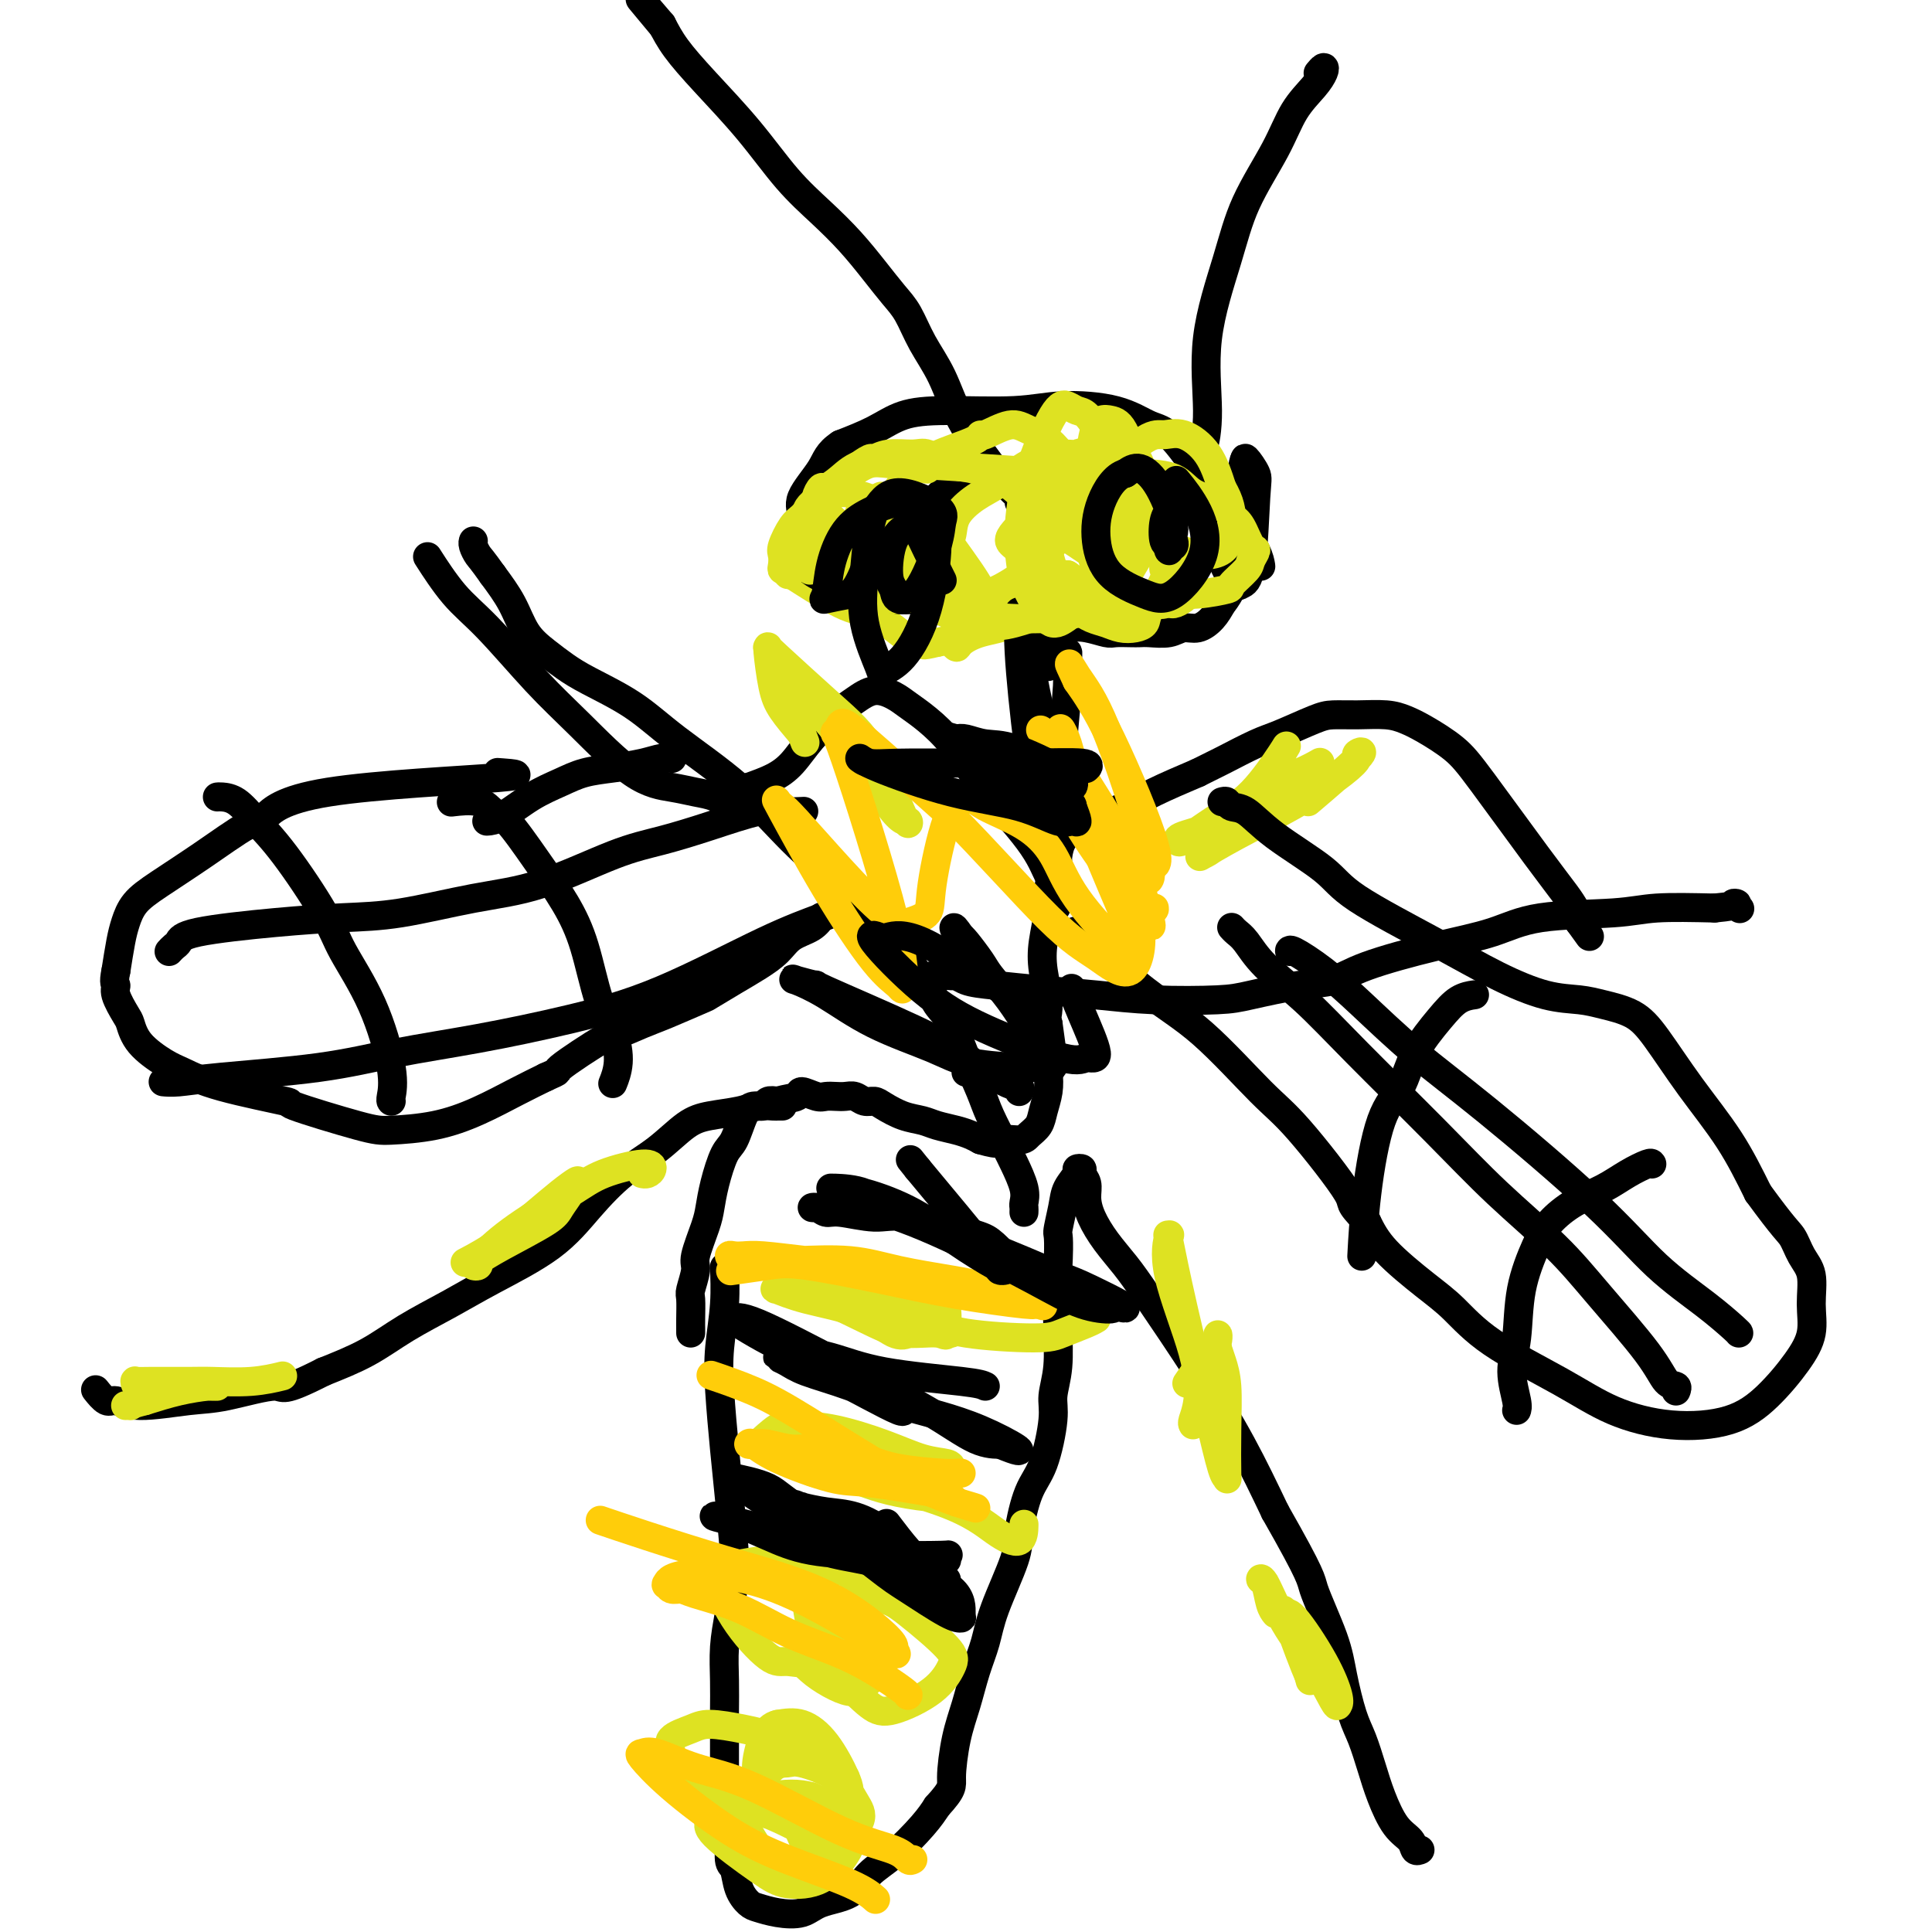<svg viewBox='0 0 400 400' version='1.1' xmlns='http://www.w3.org/2000/svg' xmlns:xlink='http://www.w3.org/1999/xlink'><g fill='none' stroke='#000000' stroke-width='6' stroke-linecap='round' stroke-linejoin='round'><path d='M150,263c-0.029,-0.571 -0.057,-1.142 0,0c0.057,1.142 0.200,3.997 0,7c-0.200,3.003 -0.744,6.155 -1,9c-0.256,2.845 -0.226,5.385 0,9c0.226,3.615 0.646,8.306 1,12c0.354,3.694 0.641,6.390 1,10c0.359,3.610 0.790,8.134 1,11c0.210,2.866 0.200,4.075 0,6c-0.200,1.925 -0.589,4.566 -1,7c-0.411,2.434 -0.842,4.660 -1,7c-0.158,2.340 -0.042,4.793 0,7c0.042,2.207 0.011,4.169 0,6c-0.011,1.831 -0.003,3.531 0,5c0.003,1.469 0.001,2.705 0,4c-0.001,1.295 -0.000,2.647 0,4'/><path d='M150,367c0.017,17.233 0.060,8.317 0,6c-0.060,-2.317 -0.224,1.966 0,4c0.224,2.034 0.837,1.820 1,3c0.163,1.180 -0.123,3.755 0,5c0.123,1.245 0.657,1.160 1,2c0.343,0.840 0.497,2.605 1,4c0.503,1.395 1.356,2.420 2,3c0.644,0.580 1.078,0.715 2,1c0.922,0.285 2.332,0.719 4,1c1.668,0.281 3.595,0.409 5,0c1.405,-0.409 2.288,-1.355 4,-2c1.712,-0.645 4.254,-0.991 6,-2c1.746,-1.009 2.695,-2.683 4,-4c1.305,-1.317 2.967,-2.278 5,-4c2.033,-1.722 4.438,-4.206 6,-6c1.562,-1.794 2.281,-2.897 3,-4'/><path d='M194,374c3.429,-3.747 3.002,-4.114 3,-6c-0.002,-1.886 0.420,-5.289 1,-8c0.580,-2.711 1.319,-4.728 2,-7c0.681,-2.272 1.306,-4.799 2,-7c0.694,-2.201 1.459,-4.076 2,-6c0.541,-1.924 0.858,-3.896 2,-7c1.142,-3.104 3.109,-7.341 4,-10c0.891,-2.659 0.707,-3.739 1,-6c0.293,-2.261 1.063,-5.704 2,-8c0.937,-2.296 2.041,-3.446 3,-6c0.959,-2.554 1.774,-6.513 2,-9c0.226,-2.487 -0.135,-3.504 0,-5c0.135,-1.496 0.768,-3.473 1,-6c0.232,-2.527 0.062,-5.603 0,-8c-0.062,-2.397 -0.018,-4.113 0,-6c0.018,-1.887 0.009,-3.943 0,-6'/><path d='M219,263c0.411,-7.750 -0.063,-7.124 0,-8c0.063,-0.876 0.662,-3.255 1,-5c0.338,-1.745 0.415,-2.858 1,-4c0.585,-1.142 1.677,-2.315 2,-3c0.323,-0.685 -0.124,-0.883 0,-1c0.124,-0.117 0.820,-0.154 1,0c0.180,0.154 -0.154,0.497 0,1c0.154,0.503 0.796,1.165 1,2c0.204,0.835 -0.029,1.842 0,3c0.029,1.158 0.321,2.466 1,4c0.679,1.534 1.744,3.293 3,5c1.256,1.707 2.704,3.364 4,5c1.296,1.636 2.440,3.253 5,7c2.560,3.747 6.535,9.624 10,15c3.465,5.376 6.418,10.250 9,15c2.582,4.750 4.791,9.375 7,14'/><path d='M264,313c7.938,13.946 7.282,13.810 8,16c0.718,2.190 2.812,6.706 4,10c1.188,3.294 1.472,5.365 2,8c0.528,2.635 1.299,5.833 2,8c0.701,2.167 1.333,3.304 2,5c0.667,1.696 1.369,3.950 2,6c0.631,2.050 1.192,3.894 2,6c0.808,2.106 1.863,4.473 3,6c1.137,1.527 2.356,2.213 3,3c0.644,0.787 0.712,1.673 1,2c0.288,0.327 0.797,0.093 1,0c0.203,-0.093 0.102,-0.047 0,0'/><path d='M162,229c-0.379,-0.006 -0.758,-0.013 -1,0c-0.242,0.013 -0.349,0.045 -1,0c-0.651,-0.045 -1.848,-0.169 -3,0c-1.152,0.169 -2.259,0.629 -4,1c-1.741,0.371 -4.116,0.651 -6,1c-1.884,0.349 -3.277,0.765 -5,2c-1.723,1.235 -3.774,3.288 -6,5c-2.226,1.712 -4.626,3.083 -7,5c-2.374,1.917 -4.723,4.381 -7,7c-2.277,2.619 -4.482,5.393 -8,8c-3.518,2.607 -8.349,5.047 -12,7c-3.651,1.953 -6.123,3.420 -9,5c-2.877,1.580 -6.159,3.271 -9,5c-2.841,1.729 -5.240,3.494 -8,5c-2.760,1.506 -5.880,2.753 -9,4'/><path d='M67,284c-9.021,4.591 -8.073,3.068 -10,3c-1.927,-0.068 -6.728,1.318 -10,2c-3.272,0.682 -5.014,0.659 -8,1c-2.986,0.341 -7.217,1.047 -10,1c-2.783,-0.047 -4.117,-0.848 -5,-1c-0.883,-0.152 -1.315,0.344 -2,0c-0.685,-0.344 -1.624,-1.527 -2,-2c-0.376,-0.473 -0.188,-0.237 0,0'/><path d='M143,276c0.002,-0.309 0.005,-0.618 0,-1c-0.005,-0.382 -0.017,-0.837 0,-2c0.017,-1.163 0.064,-3.035 0,-4c-0.064,-0.965 -0.238,-1.023 0,-2c0.238,-0.977 0.889,-2.874 1,-4c0.111,-1.126 -0.318,-1.482 0,-3c0.318,-1.518 1.384,-4.200 2,-6c0.616,-1.800 0.784,-2.720 1,-4c0.216,-1.280 0.480,-2.921 1,-5c0.520,-2.079 1.295,-4.594 2,-6c0.705,-1.406 1.340,-1.701 2,-3c0.660,-1.299 1.345,-3.602 2,-5c0.655,-1.398 1.279,-1.890 2,-2c0.721,-0.110 1.540,0.163 2,0c0.460,-0.163 0.560,-0.761 1,-1c0.440,-0.239 1.220,-0.120 2,0'/><path d='M161,228c1.970,-0.614 3.395,-0.648 4,-1c0.605,-0.352 0.388,-1.022 1,-1c0.612,0.022 2.051,0.737 3,1c0.949,0.263 1.409,0.074 2,0c0.591,-0.074 1.313,-0.035 2,0c0.687,0.035 1.337,0.064 2,0c0.663,-0.064 1.338,-0.221 2,0c0.662,0.221 1.311,0.819 2,1c0.689,0.181 1.418,-0.054 2,0c0.582,0.054 1.016,0.396 2,1c0.984,0.604 2.518,1.471 4,2c1.482,0.529 2.911,0.719 4,1c1.089,0.281 1.838,0.653 3,1c1.162,0.347 2.736,0.670 4,1c1.264,0.330 2.218,0.666 3,1c0.782,0.334 1.391,0.667 2,1'/><path d='M203,236c4.710,1.382 3.485,0.338 4,0c0.515,-0.338 2.768,0.031 4,0c1.232,-0.031 1.441,-0.461 2,-1c0.559,-0.539 1.469,-1.185 2,-2c0.531,-0.815 0.684,-1.798 1,-3c0.316,-1.202 0.795,-2.624 1,-4c0.205,-1.376 0.136,-2.708 0,-4c-0.136,-1.292 -0.339,-2.546 -1,-4c-0.661,-1.454 -1.781,-3.108 -3,-5c-1.219,-1.892 -2.537,-4.024 -4,-6c-1.463,-1.976 -3.072,-3.798 -4,-5c-0.928,-1.202 -1.177,-1.786 -2,-3c-0.823,-1.214 -2.222,-3.058 -3,-4c-0.778,-0.942 -0.937,-0.984 -1,-1c-0.063,-0.016 -0.032,-0.008 0,0'/><path d='M199,194c-2.845,-4.166 -0.959,-0.581 0,1c0.959,1.581 0.989,1.156 1,1c0.011,-0.156 0.003,-0.045 0,0c-0.003,0.045 -0.002,0.022 0,0'/><path d='M212,251c0.013,-0.366 0.027,-0.731 0,-1c-0.027,-0.269 -0.094,-0.441 0,-1c0.094,-0.559 0.350,-1.504 0,-3c-0.350,-1.496 -1.304,-3.542 -2,-5c-0.696,-1.458 -1.134,-2.329 -2,-4c-0.866,-1.671 -2.162,-4.141 -3,-6c-0.838,-1.859 -1.220,-3.106 -2,-5c-0.780,-1.894 -1.960,-4.433 -3,-7c-1.040,-2.567 -1.942,-5.161 -3,-7c-1.058,-1.839 -2.272,-2.924 -3,-4c-0.728,-1.076 -0.968,-2.144 -1,-3c-0.032,-0.856 0.145,-1.500 0,-2c-0.145,-0.500 -0.613,-0.857 0,-1c0.613,-0.143 2.306,-0.071 4,0'/><path d='M197,202c1.059,-0.285 1.707,0.502 3,1c1.293,0.498 3.231,0.708 6,1c2.769,0.292 6.370,0.665 10,1c3.630,0.335 7.288,0.633 11,1c3.712,0.367 7.479,0.804 12,1c4.521,0.196 9.797,0.150 13,0c3.203,-0.150 4.333,-0.403 7,-1c2.667,-0.597 6.872,-1.538 10,-2c3.128,-0.462 5.181,-0.446 7,-1c1.819,-0.554 3.406,-1.678 7,-3c3.594,-1.322 9.197,-2.841 14,-4c4.803,-1.159 8.806,-1.957 12,-3c3.194,-1.043 5.578,-2.331 10,-3c4.422,-0.669 10.883,-0.719 15,-1c4.117,-0.281 5.891,-0.795 9,-1c3.109,-0.205 7.555,-0.103 12,0'/><path d='M355,188c6.417,-0.595 4.458,-1.083 4,-1c-0.458,0.083 0.583,0.738 1,1c0.417,0.262 0.208,0.131 0,0'/><path d='M200,222c0.070,-0.240 0.140,-0.479 0,-1c-0.140,-0.521 -0.491,-1.322 -1,-3c-0.509,-1.678 -1.178,-4.233 -2,-6c-0.822,-1.767 -1.798,-2.748 -4,-6c-2.202,-3.252 -5.630,-8.777 -9,-13c-3.370,-4.223 -6.683,-7.146 -10,-10c-3.317,-2.854 -6.638,-5.639 -10,-9c-3.362,-3.361 -6.765,-7.298 -11,-11c-4.235,-3.702 -9.300,-7.168 -13,-10c-3.700,-2.832 -6.034,-5.028 -9,-7c-2.966,-1.972 -6.565,-3.719 -9,-5c-2.435,-1.281 -3.708,-2.095 -5,-3c-1.292,-0.905 -2.604,-1.902 -4,-3c-1.396,-1.098 -2.876,-2.295 -4,-4c-1.124,-1.705 -1.893,-3.916 -3,-6c-1.107,-2.084 -2.554,-4.042 -4,-6'/><path d='M102,119c-2.321,-3.276 -2.622,-3.466 -3,-4c-0.378,-0.534 -0.833,-1.413 -1,-2c-0.167,-0.587 -0.048,-0.882 0,-1c0.048,-0.118 0.024,-0.059 0,0'/><path d='M214,214c-0.093,-0.002 -0.186,-0.005 0,0c0.186,0.005 0.651,0.016 1,0c0.349,-0.016 0.581,-0.059 1,-1c0.419,-0.941 1.026,-2.781 1,-5c-0.026,-2.219 -0.684,-4.818 -1,-7c-0.316,-2.182 -0.292,-3.949 0,-6c0.292,-2.051 0.850,-4.387 1,-6c0.150,-1.613 -0.109,-2.505 0,-4c0.109,-1.495 0.586,-3.594 1,-5c0.414,-1.406 0.767,-2.119 1,-3c0.233,-0.881 0.347,-1.929 1,-3c0.653,-1.071 1.843,-2.165 3,-3c1.157,-0.835 2.279,-1.409 4,-2c1.721,-0.591 4.040,-1.198 6,-2c1.960,-0.802 3.560,-1.801 6,-3c2.440,-1.199 5.720,-2.600 9,-4'/><path d='M248,160c5.381,-2.684 4.833,-2.394 6,-3c1.167,-0.606 4.050,-2.110 6,-3c1.950,-0.890 2.969,-1.167 5,-2c2.031,-0.833 5.075,-2.221 7,-3c1.925,-0.779 2.732,-0.951 4,-1c1.268,-0.049 2.996,0.023 5,0c2.004,-0.023 4.283,-0.140 6,0c1.717,0.140 2.870,0.538 4,1c1.130,0.462 2.235,0.988 4,2c1.765,1.012 4.188,2.512 6,4c1.812,1.488 3.011,2.966 6,7c2.989,4.034 7.768,10.625 11,15c3.232,4.375 4.918,6.533 6,8c1.082,1.467 1.561,2.241 2,3c0.439,0.759 0.840,1.503 1,2c0.160,0.497 0.080,0.749 0,1'/><path d='M327,191c4.044,5.600 1.156,1.600 0,0c-1.156,-1.600 -0.578,-0.800 0,0'/><path d='M218,186c0.376,-0.366 0.751,-0.731 1,-1c0.249,-0.269 0.371,-0.440 0,-1c-0.371,-0.560 -1.235,-1.507 -2,-3c-0.765,-1.493 -1.429,-3.530 -4,-7c-2.571,-3.470 -7.047,-8.372 -10,-12c-2.953,-3.628 -4.383,-5.983 -6,-8c-1.617,-2.017 -3.423,-3.698 -5,-5c-1.577,-1.302 -2.927,-2.226 -4,-3c-1.073,-0.774 -1.869,-1.398 -3,-2c-1.131,-0.602 -2.599,-1.182 -4,-1c-1.401,0.182 -2.737,1.127 -4,2c-1.263,0.873 -2.455,1.676 -4,3c-1.545,1.324 -3.445,3.169 -5,5c-1.555,1.831 -2.765,3.647 -4,5c-1.235,1.353 -2.496,2.244 -4,3c-1.504,0.756 -3.252,1.378 -5,2'/><path d='M155,163c-4.803,3.285 -5.812,2.499 -7,2c-1.188,-0.499 -2.557,-0.711 -4,-1c-1.443,-0.289 -2.961,-0.656 -5,-1c-2.039,-0.344 -4.599,-0.664 -8,-3c-3.401,-2.336 -7.644,-6.687 -11,-10c-3.356,-3.313 -5.825,-5.590 -9,-9c-3.175,-3.410 -7.057,-7.955 -10,-11c-2.943,-3.045 -4.946,-4.589 -7,-7c-2.054,-2.411 -4.158,-5.689 -5,-7c-0.842,-1.311 -0.421,-0.656 0,0'/><path d='M211,104c0.147,-0.291 0.294,-0.582 0,-1c-0.294,-0.418 -1.030,-0.963 -2,-2c-0.970,-1.037 -2.174,-2.567 -4,-5c-1.826,-2.433 -4.273,-5.770 -6,-9c-1.727,-3.230 -2.733,-6.354 -4,-9c-1.267,-2.646 -2.795,-4.814 -4,-7c-1.205,-2.186 -2.088,-4.389 -3,-6c-0.912,-1.611 -1.855,-2.628 -3,-4c-1.145,-1.372 -2.494,-3.097 -4,-5c-1.506,-1.903 -3.171,-3.984 -5,-6c-1.829,-2.016 -3.823,-3.966 -6,-6c-2.177,-2.034 -4.536,-4.150 -7,-7c-2.464,-2.850 -5.032,-6.434 -8,-10c-2.968,-3.566 -6.338,-7.114 -9,-10c-2.662,-2.886 -4.618,-5.110 -6,-7c-1.382,-1.890 -2.191,-3.445 -3,-5'/><path d='M137,5c-8.156,-9.556 -3.044,-3.444 -1,-1c2.044,2.444 1.022,1.222 0,0'/><path d='M248,95c-0.076,-0.459 -0.151,-0.919 0,-1c0.151,-0.081 0.530,0.216 1,-1c0.470,-1.216 1.031,-3.947 1,-8c-0.031,-4.053 -0.656,-9.430 0,-15c0.656,-5.570 2.591,-11.333 4,-16c1.409,-4.667 2.290,-8.238 4,-12c1.710,-3.762 4.249,-7.717 6,-11c1.751,-3.283 2.714,-5.895 4,-8c1.286,-2.105 2.894,-3.702 4,-5c1.106,-1.298 1.709,-2.296 2,-3c0.291,-0.704 0.271,-1.113 0,-1c-0.271,0.113 -0.792,0.746 -1,1c-0.208,0.254 -0.104,0.127 0,0'/></g>
<g fill='none' stroke='#DEE222' stroke-width='6' stroke-linecap='round' stroke-linejoin='round'><path d='M175,368c0.088,0.345 0.176,0.691 -1,0c-1.176,-0.691 -3.615,-2.417 -6,-4c-2.385,-1.583 -4.717,-3.021 -7,-4c-2.283,-0.979 -4.517,-1.497 -7,-2c-2.483,-0.503 -5.213,-0.989 -7,-1c-1.787,-0.011 -2.629,0.454 -4,1c-1.371,0.546 -3.269,1.173 -4,2c-0.731,0.827 -0.294,1.855 0,3c0.294,1.145 0.446,2.409 2,4c1.554,1.591 4.511,3.511 8,5c3.489,1.489 7.512,2.549 11,4c3.488,1.451 6.443,3.295 9,4c2.557,0.705 4.716,0.271 6,0c1.284,-0.271 1.692,-0.381 2,-1c0.308,-0.619 0.517,-1.748 -1,-3c-1.517,-1.252 -4.758,-2.626 -8,-4'/><path d='M168,372c-2.697,-0.774 -5.439,-0.710 -9,0c-3.561,0.710 -7.940,2.064 -10,3c-2.060,0.936 -1.802,1.453 -2,2c-0.198,0.547 -0.852,1.125 1,3c1.852,1.875 6.210,5.047 9,7c2.790,1.953 4.013,2.687 6,3c1.987,0.313 4.737,0.206 7,-1c2.263,-1.206 4.040,-3.511 5,-5c0.960,-1.489 1.104,-2.162 1,-3c-0.104,-0.838 -0.456,-1.843 -2,-3c-1.544,-1.157 -4.279,-2.468 -6,-3c-1.721,-0.532 -2.428,-0.286 -3,0c-0.572,0.286 -1.009,0.613 -1,1c0.009,0.387 0.464,0.835 1,2c0.536,1.165 1.153,3.047 2,4c0.847,0.953 1.923,0.976 3,1'/><path d='M170,383c1.430,1.268 2.506,0.437 4,-1c1.494,-1.437 3.405,-3.481 4,-5c0.595,-1.519 -0.124,-2.513 -1,-4c-0.876,-1.487 -1.907,-3.469 -4,-5c-2.093,-1.531 -5.249,-2.613 -7,-3c-1.751,-0.387 -2.096,-0.078 -3,0c-0.904,0.078 -2.366,-0.073 -4,2c-1.634,2.073 -3.439,6.372 -4,9c-0.561,2.628 0.122,3.585 1,5c0.878,1.415 1.951,3.289 4,4c2.049,0.711 5.074,0.260 8,-2c2.926,-2.260 5.754,-6.329 7,-9c1.246,-2.671 0.911,-3.943 0,-6c-0.911,-2.057 -2.399,-4.900 -4,-7c-1.601,-2.100 -3.315,-3.457 -5,-4c-1.685,-0.543 -3.343,-0.271 -5,0'/><path d='M161,357c-2.421,0.472 -3.474,3.652 -4,6c-0.526,2.348 -0.526,3.863 0,6c0.526,2.137 1.579,4.896 2,6c0.421,1.104 0.211,0.552 0,0'/><path d='M187,329c0.051,-0.039 0.103,-0.078 0,0c-0.103,0.078 -0.359,0.273 -1,0c-0.641,-0.273 -1.666,-1.016 -5,-2c-3.334,-0.984 -8.976,-2.211 -13,-3c-4.024,-0.789 -6.428,-1.142 -9,-1c-2.572,0.142 -5.310,0.778 -7,1c-1.690,0.222 -2.330,0.031 -3,0c-0.670,-0.031 -1.370,0.100 -1,2c0.370,1.900 1.810,5.569 4,9c2.190,3.431 5.129,6.622 7,8c1.871,1.378 2.673,0.941 4,1c1.327,0.059 3.181,0.614 5,0c1.819,-0.614 3.605,-2.396 5,-4c1.395,-1.604 2.399,-3.030 3,-5c0.601,-1.970 0.801,-4.485 1,-7'/><path d='M177,328c0.231,-2.489 -1.193,-2.711 -2,-3c-0.807,-0.289 -0.998,-0.645 -2,-1c-1.002,-0.355 -2.817,-0.709 -4,-1c-1.183,-0.291 -1.735,-0.520 -2,2c-0.265,2.520 -0.245,7.789 1,12c1.245,4.211 3.713,7.364 6,10c2.287,2.636 4.391,4.754 6,6c1.609,1.246 2.721,1.621 5,1c2.279,-0.621 5.725,-2.239 8,-4c2.275,-1.761 3.380,-3.667 4,-5c0.620,-1.333 0.757,-2.094 -1,-4c-1.757,-1.906 -5.407,-4.958 -8,-7c-2.593,-2.042 -4.128,-3.073 -7,-3c-2.872,0.073 -7.081,1.250 -10,3c-2.919,1.750 -4.548,4.071 -5,6c-0.452,1.929 0.274,3.464 1,5'/><path d='M167,345c1.756,1.935 5.646,4.271 8,5c2.354,0.729 3.172,-0.150 4,-1c0.828,-0.850 1.665,-1.671 2,-2c0.335,-0.329 0.167,-0.164 0,0'/><path d='M197,304c-0.031,-0.378 -0.063,-0.756 -1,-1c-0.937,-0.244 -2.781,-0.355 -5,-1c-2.219,-0.645 -4.815,-1.823 -8,-3c-3.185,-1.177 -6.959,-2.354 -10,-3c-3.041,-0.646 -5.347,-0.762 -7,-1c-1.653,-0.238 -2.651,-0.597 -4,0c-1.349,0.597 -3.049,2.150 -4,3c-0.951,0.850 -1.151,0.998 -1,1c0.151,0.002 0.655,-0.140 1,0c0.345,0.140 0.531,0.563 2,1c1.469,0.437 4.219,0.888 9,2c4.781,1.112 11.591,2.886 16,4c4.409,1.114 6.418,1.569 8,2c1.582,0.431 2.738,0.837 3,1c0.262,0.163 -0.369,0.081 -1,0'/><path d='M195,309c4.187,1.872 -3.846,1.052 -9,0c-5.154,-1.052 -7.431,-2.335 -10,-3c-2.569,-0.665 -5.432,-0.711 -7,-1c-1.568,-0.289 -1.842,-0.822 -2,-1c-0.158,-0.178 -0.200,-0.003 0,0c0.200,0.003 0.642,-0.168 6,1c5.358,1.168 15.632,3.675 22,6c6.368,2.325 8.831,4.469 11,6c2.169,1.531 4.046,2.451 5,2c0.954,-0.451 0.987,-2.272 1,-3c0.013,-0.728 0.007,-0.364 0,0'/><path d='M197,276c0.137,-0.396 0.275,-0.792 0,-1c-0.275,-0.208 -0.962,-0.228 -3,-1c-2.038,-0.772 -5.428,-2.298 -8,-3c-2.572,-0.702 -4.325,-0.582 -7,-1c-2.675,-0.418 -6.273,-1.374 -9,-2c-2.727,-0.626 -4.584,-0.921 -6,-1c-1.416,-0.079 -2.392,0.056 -3,0c-0.608,-0.056 -0.849,-0.305 0,0c0.849,0.305 2.788,1.165 6,2c3.212,0.835 7.696,1.647 11,3c3.304,1.353 5.428,3.249 7,4c1.572,0.751 2.592,0.357 3,0c0.408,-0.357 0.204,-0.679 0,-1'/><path d='M188,275c3.447,0.679 -1.435,-1.624 -4,-3c-2.565,-1.376 -2.812,-1.827 -6,-3c-3.188,-1.173 -9.316,-3.069 -12,-4c-2.684,-0.931 -1.922,-0.897 -2,-1c-0.078,-0.103 -0.995,-0.344 -1,0c-0.005,0.344 0.902,1.274 4,3c3.098,1.726 8.386,4.250 12,6c3.614,1.750 5.555,2.726 8,3c2.445,0.274 5.395,-0.154 7,0c1.605,0.154 1.865,0.890 2,0c0.135,-0.890 0.145,-3.406 0,-5c-0.145,-1.594 -0.445,-2.267 -1,-3c-0.555,-0.733 -1.365,-1.526 -2,-2c-0.635,-0.474 -1.094,-0.628 -2,-1c-0.906,-0.372 -2.259,-0.964 -3,-1c-0.741,-0.036 -0.871,0.482 -1,1'/><path d='M187,265c-1.754,-0.044 -2.137,1.345 -1,3c1.137,1.655 3.796,3.575 6,5c2.204,1.425 3.953,2.354 8,3c4.047,0.646 10.391,1.010 14,1c3.609,-0.010 4.483,-0.394 6,-1c1.517,-0.606 3.678,-1.432 5,-2c1.322,-0.568 1.806,-0.876 2,-1c0.194,-0.124 0.097,-0.062 0,0'/><path d='M247,295c-0.103,-0.161 -0.206,-0.321 0,-1c0.206,-0.679 0.721,-1.875 1,-4c0.279,-2.125 0.322,-5.177 -1,-10c-1.322,-4.823 -4.007,-11.415 -5,-16c-0.993,-4.585 -0.292,-7.162 0,-8c0.292,-0.838 0.176,0.063 0,0c-0.176,-0.063 -0.411,-1.089 0,1c0.411,2.089 1.469,7.295 3,14c1.531,6.705 3.534,14.909 5,21c1.466,6.091 2.394,10.069 3,12c0.606,1.931 0.892,1.815 1,2c0.108,0.185 0.040,0.671 0,-1c-0.040,-1.671 -0.052,-5.499 0,-9c0.052,-3.501 0.168,-6.673 0,-9c-0.168,-2.327 -0.619,-3.808 -1,-5c-0.381,-1.192 -0.690,-2.096 -1,-3'/><path d='M252,279c-0.021,-4.273 0.427,-2.455 0,-1c-0.427,1.455 -1.730,2.545 -3,4c-1.270,1.455 -2.506,3.273 -3,4c-0.494,0.727 -0.247,0.364 0,0'/><path d='M264,334c0.092,0.112 0.183,0.224 0,0c-0.183,-0.224 -0.642,-0.783 -1,-2c-0.358,-1.217 -0.617,-3.091 -1,-4c-0.383,-0.909 -0.891,-0.853 -1,-1c-0.109,-0.147 0.181,-0.498 1,1c0.819,1.498 2.169,4.843 4,8c1.831,3.157 4.145,6.125 6,9c1.855,2.875 3.250,5.659 4,7c0.750,1.341 0.853,1.241 1,1c0.147,-0.241 0.338,-0.621 0,-2c-0.338,-1.379 -1.205,-3.755 -3,-7c-1.795,-3.245 -4.517,-7.358 -6,-9c-1.483,-1.642 -1.727,-0.811 -2,-1c-0.273,-0.189 -0.573,-1.397 0,0c0.573,1.397 2.021,5.399 3,8c0.979,2.601 1.490,3.800 2,5'/><path d='M271,347c0.467,1.867 0.133,0.533 0,0c-0.133,-0.533 -0.067,-0.267 0,0'/><path d='M133,243c-0.081,-0.019 -0.163,-0.039 0,0c0.163,0.039 0.570,0.135 1,0c0.430,-0.135 0.883,-0.502 1,-1c0.117,-0.498 -0.102,-1.125 -2,-1c-1.898,0.125 -5.474,1.004 -8,2c-2.526,0.996 -4.001,2.110 -7,4c-2.999,1.890 -7.520,4.557 -11,7c-3.480,2.443 -5.917,4.662 -7,6c-1.083,1.338 -0.813,1.796 -1,2c-0.187,0.204 -0.833,0.155 -1,0c-0.167,-0.155 0.145,-0.416 1,-1c0.855,-0.584 2.254,-1.491 5,-3c2.746,-1.509 6.839,-3.621 9,-5c2.161,-1.379 2.389,-2.025 3,-3c0.611,-0.975 1.603,-2.279 2,-3c0.397,-0.721 0.198,-0.861 0,-1'/><path d='M118,246c3.180,-2.715 1.131,-1.501 -2,1c-3.131,2.501 -7.343,6.289 -11,9c-3.657,2.711 -6.759,4.346 -8,5c-1.241,0.654 -0.620,0.327 0,0'/><path d='M58,285c0.462,-0.113 0.923,-0.227 0,0c-0.923,0.227 -3.232,0.793 -6,1c-2.768,0.207 -5.995,0.054 -8,0c-2.005,-0.054 -2.787,-0.011 -5,0c-2.213,0.011 -5.855,-0.011 -8,0c-2.145,0.011 -2.793,0.056 -3,0c-0.207,-0.056 0.026,-0.211 0,0c-0.026,0.211 -0.311,0.788 1,1c1.311,0.212 4.219,0.059 7,0c2.781,-0.059 5.436,-0.024 7,0c1.564,0.024 2.038,0.037 2,0c-0.038,-0.037 -0.587,-0.125 -2,0c-1.413,0.125 -3.689,0.464 -6,1c-2.311,0.536 -4.655,1.268 -7,2'/><path d='M30,290c-2.707,0.691 -2.973,0.917 -3,1c-0.027,0.083 0.185,0.022 0,0c-0.185,-0.022 -0.767,-0.006 -1,0c-0.233,0.006 -0.116,0.003 0,0'/><path d='M161,141c0.061,-0.210 0.122,-0.421 0,-1c-0.122,-0.579 -0.426,-1.527 -1,-3c-0.574,-1.473 -1.418,-3.472 -1,-3c0.418,0.472 2.099,3.416 5,7c2.901,3.584 7.024,7.809 11,13c3.976,5.191 7.806,11.350 10,14c2.194,2.650 2.752,1.792 3,2c0.248,0.208 0.186,1.482 -1,-1c-1.186,-2.482 -3.495,-8.720 -6,-13c-2.505,-4.280 -5.204,-6.603 -9,-10c-3.796,-3.397 -8.687,-7.870 -11,-10c-2.313,-2.130 -2.048,-1.919 -2,-2c0.048,-0.081 -0.121,-0.455 0,1c0.121,1.455 0.533,4.738 1,7c0.467,2.262 0.991,3.503 2,5c1.009,1.497 2.505,3.248 4,5'/><path d='M166,152c1.167,3.000 0.583,1.500 0,0'/><path d='M273,158c0.258,-0.148 0.517,-0.296 0,0c-0.517,0.296 -1.809,1.036 -4,2c-2.191,0.964 -5.280,2.152 -8,4c-2.720,1.848 -5.069,4.355 -8,6c-2.931,1.645 -6.442,2.429 -8,3c-1.558,0.571 -1.162,0.929 -1,1c0.162,0.071 0.091,-0.147 0,0c-0.091,0.147 -0.201,0.658 1,0c1.201,-0.658 3.712,-2.484 6,-4c2.288,-1.516 4.352,-2.721 6,-4c1.648,-1.279 2.879,-2.631 4,-4c1.121,-1.369 2.132,-2.753 3,-4c0.868,-1.247 1.594,-2.355 2,-3c0.406,-0.645 0.494,-0.828 0,0c-0.494,0.828 -1.570,2.665 -3,5c-1.430,2.335 -3.215,5.167 -5,8'/><path d='M258,168c-2.432,3.486 -4.513,5.701 -6,7c-1.487,1.299 -2.379,1.681 -3,2c-0.621,0.319 -0.971,0.576 0,0c0.971,-0.576 3.263,-1.985 7,-4c3.737,-2.015 8.919,-4.635 13,-7c4.081,-2.365 7.060,-4.475 9,-6c1.940,-1.525 2.840,-2.467 3,-3c0.160,-0.533 -0.421,-0.658 0,-1c0.421,-0.342 1.844,-0.900 0,1c-1.844,1.900 -6.955,6.257 -9,8c-2.045,1.743 -1.022,0.871 0,0'/><path d='M219,124c0.063,-0.005 0.125,-0.009 0,0c-0.125,0.009 -0.439,0.032 -2,1c-1.561,0.968 -4.369,2.883 -7,4c-2.631,1.117 -5.085,1.438 -7,2c-1.915,0.562 -3.291,1.364 -4,2c-0.709,0.636 -0.750,1.105 -1,1c-0.250,-0.105 -0.708,-0.784 -1,-1c-0.292,-0.216 -0.419,0.030 0,0c0.419,-0.030 1.385,-0.335 3,-1c1.615,-0.665 3.879,-1.688 6,-2c2.121,-0.312 4.097,0.089 6,0c1.903,-0.089 3.731,-0.667 5,-1c1.269,-0.333 1.979,-0.419 4,-1c2.021,-0.581 5.352,-1.656 8,-2c2.648,-0.344 4.614,0.045 6,0c1.386,-0.045 2.193,-0.522 3,-1'/><path d='M238,125c6.483,-1.256 3.190,-0.398 2,0c-1.190,0.398 -0.278,0.334 0,0c0.278,-0.334 -0.080,-0.938 0,-1c0.080,-0.062 0.597,0.417 -2,0c-2.597,-0.417 -8.307,-1.729 -13,-2c-4.693,-0.271 -8.368,0.500 -12,1c-3.632,0.500 -7.219,0.729 -9,1c-1.781,0.271 -1.754,0.584 -2,1c-0.246,0.416 -0.765,0.934 -1,1c-0.235,0.066 -0.187,-0.322 0,0c0.187,0.322 0.514,1.353 1,2c0.486,0.647 1.133,0.911 3,1c1.867,0.089 4.954,0.003 7,0c2.046,-0.003 3.051,0.076 4,0c0.949,-0.076 1.843,-0.307 3,-1c1.157,-0.693 2.579,-1.846 4,-3'/><path d='M223,125c2.065,-1.763 3.728,-4.170 5,-6c1.272,-1.830 2.153,-3.085 3,-4c0.847,-0.915 1.660,-1.492 2,-3c0.340,-1.508 0.207,-3.946 0,-6c-0.207,-2.054 -0.488,-3.724 -1,-5c-0.512,-1.276 -1.255,-2.158 -2,-3c-0.745,-0.842 -1.490,-1.642 -2,-2c-0.510,-0.358 -0.784,-0.272 -1,0c-0.216,0.272 -0.374,0.731 -2,2c-1.626,1.269 -4.719,3.349 -7,5c-2.281,1.651 -3.749,2.873 -5,4c-1.251,1.127 -2.286,2.158 -3,3c-0.714,0.842 -1.109,1.494 -1,2c0.109,0.506 0.722,0.867 2,2c1.278,1.133 3.222,3.038 5,4c1.778,0.962 3.389,0.981 5,1'/><path d='M221,119c2.420,1.716 2.969,1.504 4,2c1.031,0.496 2.545,1.698 4,2c1.455,0.302 2.850,-0.298 4,0c1.150,0.298 2.056,1.492 3,2c0.944,0.508 1.925,0.331 3,1c1.075,0.669 2.245,2.186 3,3c0.755,0.814 1.095,0.925 1,1c-0.095,0.075 -0.626,0.113 0,0c0.626,-0.113 2.408,-0.378 -1,-1c-3.408,-0.622 -12.007,-1.600 -17,-2c-4.993,-0.400 -6.379,-0.223 -9,0c-2.621,0.223 -6.476,0.493 -9,1c-2.524,0.507 -3.718,1.252 -5,2c-1.282,0.748 -2.652,1.499 -4,2c-1.348,0.501 -2.674,0.750 -4,1'/><path d='M194,133c-3.932,0.969 -2.761,0.391 -3,0c-0.239,-0.391 -1.887,-0.596 -3,-1c-1.113,-0.404 -1.690,-1.006 -3,-2c-1.310,-0.994 -3.351,-2.380 -5,-3c-1.649,-0.620 -2.905,-0.475 -6,-2c-3.095,-1.525 -8.027,-4.722 -10,-6c-1.973,-1.278 -0.986,-0.639 0,0'/></g>
<g fill='none' stroke='#000000' stroke-width='6' stroke-linecap='round' stroke-linejoin='round'><path d='M198,121c-0.130,-0.716 -0.259,-1.432 -1,-3c-0.741,-1.568 -2.092,-3.988 -4,-6c-1.908,-2.012 -4.373,-3.615 -6,-5c-1.627,-1.385 -2.415,-2.552 -3,-3c-0.585,-0.448 -0.967,-0.178 -1,0c-0.033,0.178 0.282,0.264 0,1c-0.282,0.736 -1.163,2.123 -1,3c0.163,0.877 1.368,1.246 2,2c0.632,0.754 0.691,1.894 2,2c1.309,0.106 3.867,-0.824 6,-2c2.133,-1.176 3.839,-2.600 5,-4c1.161,-1.400 1.775,-2.777 2,-4c0.225,-1.223 0.061,-2.291 0,-3c-0.061,-0.709 -0.017,-1.060 0,-1c0.017,0.060 0.009,0.530 0,1'/><path d='M199,99c0.226,-1.120 -2.710,1.581 -5,4c-2.290,2.419 -3.933,4.556 -5,6c-1.067,1.444 -1.556,2.197 -2,3c-0.444,0.803 -0.841,1.658 -1,2c-0.159,0.342 -0.079,0.171 0,0'/><path d='M261,117c0.034,0.216 0.069,0.432 0,0c-0.069,-0.432 -0.241,-1.513 -1,-3c-0.759,-1.487 -2.106,-3.380 -3,-5c-0.894,-1.620 -1.336,-2.966 -2,-4c-0.664,-1.034 -1.552,-1.754 -2,-2c-0.448,-0.246 -0.458,-0.017 -1,0c-0.542,0.017 -1.617,-0.180 -2,1c-0.383,1.180 -0.075,3.735 1,7c1.075,3.265 2.917,7.238 4,9c1.083,1.762 1.407,1.311 2,1c0.593,-0.311 1.454,-0.484 2,-4c0.546,-3.516 0.775,-10.375 1,-14c0.225,-3.625 0.445,-4.014 0,-5c-0.445,-0.986 -1.556,-2.567 -2,-3c-0.444,-0.433 -0.222,0.284 0,1'/><path d='M258,96c-0.378,-2.600 -0.822,1.400 -1,3c-0.178,1.600 -0.089,0.800 0,0'/><path d='M219,167c0.067,0.300 0.133,0.599 0,-1c-0.133,-1.599 -0.466,-5.097 -1,-8c-0.534,-2.903 -1.270,-5.210 -2,-8c-0.730,-2.790 -1.453,-6.063 -2,-9c-0.547,-2.937 -0.917,-5.537 -1,-7c-0.083,-1.463 0.120,-1.789 0,-3c-0.120,-1.211 -0.563,-3.306 -1,-4c-0.437,-0.694 -0.868,0.015 -1,0c-0.132,-0.015 0.035,-0.753 0,0c-0.035,0.753 -0.272,2.997 0,8c0.272,5.003 1.054,12.766 2,20c0.946,7.234 2.058,13.939 3,19c0.942,5.061 1.715,8.478 2,10c0.285,1.522 0.081,1.149 0,1c-0.081,-0.149 -0.041,-0.075 0,0'/><path d='M218,185c1.111,7.806 0.887,-1.678 1,-10c0.113,-8.322 0.562,-15.480 1,-21c0.438,-5.520 0.863,-9.402 1,-12c0.137,-2.598 -0.015,-3.913 0,-5c0.015,-1.087 0.196,-1.947 0,-2c-0.196,-0.053 -0.770,0.699 -1,1c-0.230,0.301 -0.115,0.150 0,0'/><path d='M217,138c-0.003,-0.137 -0.007,-0.275 0,-1c0.007,-0.725 0.024,-2.038 0,-3c-0.024,-0.962 -0.087,-1.575 0,-2c0.087,-0.425 0.326,-0.664 1,-1c0.674,-0.336 1.784,-0.770 3,-1c1.216,-0.230 2.539,-0.258 4,0c1.461,0.258 3.061,0.801 4,1c0.939,0.199 1.217,0.054 2,0c0.783,-0.054 2.071,-0.019 3,0c0.929,0.019 1.497,0.020 2,0c0.503,-0.020 0.939,-0.063 2,0c1.061,0.063 2.746,0.232 4,0c1.254,-0.232 2.079,-0.866 3,-1c0.921,-0.134 1.940,0.233 3,0c1.060,-0.233 2.160,-1.067 3,-2c0.840,-0.933 1.420,-1.967 2,-3'/><path d='M253,125c1.104,-1.308 1.365,-2.079 2,-3c0.635,-0.921 1.643,-1.991 2,-3c0.357,-1.009 0.062,-1.958 0,-3c-0.062,-1.042 0.108,-2.178 0,-3c-0.108,-0.822 -0.495,-1.332 -1,-3c-0.505,-1.668 -1.130,-4.496 -2,-6c-0.870,-1.504 -1.987,-1.686 -4,-4c-2.013,-2.314 -4.922,-6.760 -7,-9c-2.078,-2.240 -3.326,-2.275 -5,-3c-1.674,-0.725 -3.773,-2.140 -7,-3c-3.227,-0.860 -7.582,-1.164 -11,-1c-3.418,0.164 -5.899,0.795 -10,1c-4.101,0.205 -9.821,-0.017 -14,0c-4.179,0.017 -6.817,0.274 -9,1c-2.183,0.726 -3.909,1.922 -6,3c-2.091,1.078 -4.545,2.039 -7,3'/><path d='M174,92c-2.669,1.748 -2.841,3.118 -4,5c-1.159,1.882 -3.304,4.277 -4,6c-0.696,1.723 0.056,2.775 0,4c-0.056,1.225 -0.922,2.625 -1,4c-0.078,1.375 0.631,2.726 1,4c0.369,1.274 0.398,2.472 3,4c2.602,1.528 7.776,3.388 10,4c2.224,0.612 1.496,-0.022 2,0c0.504,0.022 2.240,0.699 4,1c1.760,0.301 3.544,0.225 5,0c1.456,-0.225 2.584,-0.599 3,-1c0.416,-0.401 0.119,-0.829 0,-1c-0.119,-0.171 -0.059,-0.086 0,0'/><path d='M104,160c-0.848,-0.061 -1.696,-0.122 0,0c1.696,0.122 5.935,0.428 -1,1c-6.935,0.572 -25.043,1.409 -35,3c-9.957,1.591 -11.763,3.937 -13,5c-1.237,1.063 -1.904,0.843 -4,2c-2.096,1.157 -5.622,3.690 -9,6c-3.378,2.310 -6.607,4.398 -9,6c-2.393,1.602 -3.951,2.718 -5,4c-1.049,1.282 -1.590,2.730 -2,4c-0.410,1.270 -0.689,2.363 -1,4c-0.311,1.637 -0.656,3.819 -1,6'/><path d='M24,201c-0.590,2.784 -0.064,2.743 0,3c0.064,0.257 -0.335,0.811 0,2c0.335,1.189 1.403,3.014 2,4c0.597,0.986 0.723,1.134 1,2c0.277,0.866 0.705,2.450 2,4c1.295,1.550 3.456,3.067 5,4c1.544,0.933 2.472,1.283 4,2c1.528,0.717 3.657,1.800 8,3c4.343,1.200 10.899,2.516 13,3c2.101,0.484 -0.255,0.136 2,1c2.255,0.864 9.119,2.941 13,4c3.881,1.059 4.777,1.102 7,1c2.223,-0.102 5.771,-0.347 9,-1c3.229,-0.653 6.139,-1.714 9,-3c2.861,-1.286 5.675,-2.796 8,-4c2.325,-1.204 4.163,-2.102 6,-3'/><path d='M113,223c3.722,-1.645 1.527,-0.757 3,-2c1.473,-1.243 6.612,-4.617 9,-6c2.388,-1.383 2.023,-0.775 3,-1c0.977,-0.225 3.296,-1.285 5,-2c1.704,-0.715 2.794,-1.087 5,-2c2.206,-0.913 5.529,-2.369 7,-3c1.471,-0.631 1.092,-0.438 2,-1c0.908,-0.562 3.104,-1.879 5,-3c1.896,-1.121 3.493,-2.045 5,-3c1.507,-0.955 2.926,-1.941 4,-3c1.074,-1.059 1.803,-2.191 3,-3c1.197,-0.809 2.861,-1.295 4,-2c1.139,-0.705 1.754,-1.630 2,-2c0.246,-0.370 0.123,-0.185 0,0'/><path d='M101,170c-0.198,0.012 -0.397,0.025 0,0c0.397,-0.025 1.388,-0.087 3,-1c1.612,-0.913 3.845,-2.678 6,-4c2.155,-1.322 4.233,-2.200 6,-3c1.767,-0.800 3.223,-1.521 5,-2c1.777,-0.479 3.874,-0.717 6,-1c2.126,-0.283 4.281,-0.612 6,-1c1.719,-0.388 3.001,-0.835 4,-1c0.999,-0.165 1.714,-0.047 2,0c0.286,0.047 0.143,0.024 0,0'/><path d='M253,166c0.371,-0.111 0.743,-0.221 1,0c0.257,0.221 0.400,0.775 1,1c0.600,0.225 1.656,0.123 3,1c1.344,0.877 2.974,2.733 6,5c3.026,2.267 7.448,4.943 10,7c2.552,2.057 3.235,3.493 7,6c3.765,2.507 10.612,6.086 16,9c5.388,2.914 9.315,5.164 13,7c3.685,1.836 7.127,3.260 10,4c2.873,0.740 5.178,0.798 7,1c1.822,0.202 3.161,0.549 5,1c1.839,0.451 4.178,1.008 6,2c1.822,0.992 3.128,2.421 5,5c1.872,2.579 4.312,6.310 7,10c2.688,3.690 5.625,7.340 8,11c2.375,3.660 4.187,7.330 6,11'/><path d='M364,247c5.519,7.564 6.318,7.975 7,9c0.682,1.025 1.248,2.666 2,4c0.752,1.334 1.691,2.361 2,4c0.309,1.639 -0.011,3.889 0,6c0.011,2.111 0.353,4.084 0,6c-0.353,1.916 -1.403,3.774 -3,6c-1.597,2.226 -3.742,4.819 -6,7c-2.258,2.181 -4.629,3.951 -8,5c-3.371,1.049 -7.741,1.376 -12,1c-4.259,-0.376 -8.407,-1.455 -12,-3c-3.593,-1.545 -6.632,-3.556 -11,-6c-4.368,-2.444 -10.065,-5.321 -14,-8c-3.935,-2.679 -6.106,-5.161 -8,-7c-1.894,-1.839 -3.510,-3.033 -6,-5c-2.490,-1.967 -5.854,-4.705 -8,-7c-2.146,-2.295 -3.073,-4.148 -4,-6'/><path d='M283,253c-4.409,-4.522 -2.432,-3.329 -4,-6c-1.568,-2.671 -6.681,-9.208 -10,-13c-3.319,-3.792 -4.842,-4.839 -8,-8c-3.158,-3.161 -7.949,-8.435 -12,-12c-4.051,-3.565 -7.360,-5.421 -12,-9c-4.640,-3.579 -10.611,-8.880 -13,-11c-2.389,-2.120 -1.194,-1.060 0,0'/><path d='M347,288c0.172,-0.411 0.345,-0.821 0,-1c-0.345,-0.179 -1.207,-0.125 -2,-1c-0.793,-0.875 -1.519,-2.679 -4,-6c-2.481,-3.321 -6.719,-8.159 -10,-12c-3.281,-3.841 -5.606,-6.686 -9,-10c-3.394,-3.314 -7.857,-7.099 -12,-11c-4.143,-3.901 -7.967,-7.920 -13,-13c-5.033,-5.080 -11.274,-11.220 -16,-16c-4.726,-4.780 -7.935,-8.199 -11,-11c-3.065,-2.801 -5.984,-4.985 -8,-7c-2.016,-2.015 -3.128,-3.860 -4,-5c-0.872,-1.140 -1.504,-1.576 -2,-2c-0.496,-0.424 -0.856,-0.835 -1,-1c-0.144,-0.165 -0.072,-0.082 0,0'/><path d='M360,276c0.018,-0.029 0.037,-0.058 -1,-1c-1.037,-0.942 -3.129,-2.796 -6,-5c-2.871,-2.204 -6.520,-4.758 -10,-8c-3.480,-3.242 -6.792,-7.171 -13,-13c-6.208,-5.829 -15.313,-13.559 -22,-19c-6.687,-5.441 -10.955,-8.593 -15,-12c-4.045,-3.407 -7.869,-7.070 -11,-10c-3.131,-2.930 -5.571,-5.125 -8,-7c-2.429,-1.875 -4.846,-3.428 -6,-4c-1.154,-0.572 -1.044,-0.163 -1,0c0.044,0.163 0.022,0.082 0,0'/><path d='M342,241c-0.082,-0.153 -0.164,-0.306 -1,0c-0.836,0.306 -2.425,1.071 -4,2c-1.575,0.929 -3.137,2.022 -5,3c-1.863,0.978 -4.029,1.842 -6,3c-1.971,1.158 -3.748,2.611 -5,4c-1.252,1.389 -1.978,2.715 -3,5c-1.022,2.285 -2.341,5.530 -3,9c-0.659,3.470 -0.660,7.165 -1,10c-0.340,2.835 -1.019,4.812 -1,7c0.019,2.188 0.736,4.589 1,6c0.264,1.411 0.075,1.832 0,2c-0.075,0.168 -0.038,0.084 0,0'/><path d='M305,206c0.254,-0.036 0.509,-0.072 0,0c-0.509,0.072 -1.781,0.250 -3,1c-1.219,0.750 -2.386,2.070 -4,4c-1.614,1.930 -3.676,4.470 -5,7c-1.324,2.530 -1.910,5.051 -3,7c-1.090,1.949 -2.684,3.327 -4,7c-1.316,3.673 -2.354,9.643 -3,15c-0.646,5.357 -0.899,10.102 -1,12c-0.101,1.898 -0.051,0.949 0,0'/><path d='M127,224c-0.124,0.308 -0.248,0.616 0,0c0.248,-0.616 0.869,-2.156 1,-4c0.131,-1.844 -0.227,-3.991 -1,-6c-0.773,-2.009 -1.961,-3.880 -3,-7c-1.039,-3.120 -1.931,-7.489 -3,-11c-1.069,-3.511 -2.317,-6.164 -4,-9c-1.683,-2.836 -3.800,-5.856 -6,-9c-2.200,-3.144 -4.482,-6.411 -6,-8c-1.518,-1.589 -2.273,-1.498 -3,-2c-0.727,-0.502 -1.427,-1.597 -3,-2c-1.573,-0.403 -4.021,-0.115 -5,0c-0.979,0.115 -0.490,0.058 0,0'/><path d='M81,228c-0.077,-0.060 -0.155,-0.119 0,-1c0.155,-0.881 0.542,-2.583 0,-6c-0.542,-3.417 -2.013,-8.549 -4,-13c-1.987,-4.451 -4.488,-8.222 -6,-11c-1.512,-2.778 -2.033,-4.562 -4,-8c-1.967,-3.438 -5.378,-8.529 -8,-12c-2.622,-3.471 -4.454,-5.322 -6,-7c-1.546,-1.678 -2.806,-3.182 -4,-4c-1.194,-0.818 -2.321,-0.951 -3,-1c-0.679,-0.049 -0.908,-0.014 -1,0c-0.092,0.014 -0.046,0.007 0,0'/><path d='M35,197c0.326,-0.356 0.652,-0.712 1,-1c0.348,-0.288 0.717,-0.509 1,-1c0.283,-0.491 0.478,-1.252 4,-2c3.522,-0.748 10.370,-1.485 16,-2c5.630,-0.515 10.043,-0.810 14,-1c3.957,-0.190 7.457,-0.277 12,-1c4.543,-0.723 10.128,-2.083 15,-3c4.872,-0.917 9.030,-1.392 14,-3c4.970,-1.608 10.750,-4.350 15,-6c4.250,-1.650 6.968,-2.207 10,-3c3.032,-0.793 6.379,-1.820 10,-3c3.621,-1.180 7.517,-2.512 10,-3c2.483,-0.488 3.553,-0.131 5,0c1.447,0.131 3.271,0.038 4,0c0.729,-0.038 0.365,-0.019 0,0'/><path d='M34,224c-0.202,-0.019 -0.404,-0.039 0,0c0.404,0.039 1.414,0.135 3,0c1.586,-0.135 3.749,-0.503 9,-1c5.251,-0.497 13.589,-1.124 20,-2c6.411,-0.876 10.896,-2.001 16,-3c5.104,-0.999 10.829,-1.871 17,-3c6.171,-1.129 12.789,-2.517 19,-4c6.211,-1.483 12.015,-3.063 19,-6c6.985,-2.937 15.151,-7.230 21,-10c5.849,-2.770 9.383,-4.015 12,-5c2.617,-0.985 4.319,-1.710 5,-2c0.681,-0.290 0.340,-0.145 0,0'/></g>
<g fill='none' stroke='#FFCD0A' stroke-width='6' stroke-linecap='round' stroke-linejoin='round'><path d='M239,188c0.051,0.297 0.102,0.594 -1,0c-1.102,-0.594 -3.355,-2.080 -6,-5c-2.645,-2.920 -5.680,-7.274 -8,-11c-2.320,-3.726 -3.923,-6.824 -5,-10c-1.077,-3.176 -1.626,-6.431 -2,-8c-0.374,-1.569 -0.573,-1.451 -1,-2c-0.427,-0.549 -1.082,-1.763 0,0c1.082,1.763 3.901,6.504 7,12c3.099,5.496 6.479,11.748 9,16c2.521,4.252 4.183,6.505 5,8c0.817,1.495 0.788,2.232 1,3c0.212,0.768 0.665,1.567 0,-1c-0.665,-2.567 -2.448,-8.499 -5,-14c-2.552,-5.501 -5.872,-10.572 -8,-14c-2.128,-3.428 -3.064,-5.214 -4,-7'/><path d='M221,155c-2.736,-6.375 -1.076,-4.312 0,-1c1.076,3.312 1.567,7.872 3,13c1.433,5.128 3.808,10.822 6,16c2.192,5.178 4.202,9.839 5,12c0.798,2.161 0.384,1.821 0,2c-0.384,0.179 -0.740,0.876 -3,-1c-2.260,-1.876 -6.426,-6.325 -9,-10c-2.574,-3.675 -3.557,-6.575 -5,-9c-1.443,-2.425 -3.348,-4.373 -6,-6c-2.652,-1.627 -6.053,-2.932 -8,-4c-1.947,-1.068 -2.442,-1.898 -3,-2c-0.558,-0.102 -1.180,0.525 -2,1c-0.820,0.475 -1.838,0.797 -3,4c-1.162,3.203 -2.467,9.285 -3,13c-0.533,3.715 -0.295,5.061 -1,6c-0.705,0.939 -2.352,1.469 -4,2'/><path d='M188,191c-1.339,0.252 -2.688,-0.117 -5,-2c-2.312,-1.883 -5.589,-5.280 -9,-9c-3.411,-3.720 -6.955,-7.763 -9,-10c-2.045,-2.237 -2.589,-2.668 -3,-3c-0.411,-0.332 -0.688,-0.566 -1,-1c-0.312,-0.434 -0.658,-1.067 1,2c1.658,3.067 5.322,9.834 9,16c3.678,6.166 7.370,11.729 10,15c2.630,3.271 4.196,4.249 5,5c0.804,0.751 0.845,1.276 1,0c0.155,-1.276 0.425,-4.353 -2,-14c-2.425,-9.647 -7.545,-25.864 -10,-33c-2.455,-7.136 -2.246,-5.191 -2,-5c0.246,0.191 0.528,-1.372 1,-2c0.472,-0.628 1.135,-0.322 5,3c3.865,3.322 10.933,9.661 18,16'/><path d='M197,169c6.809,6.825 14.830,15.887 20,21c5.170,5.113 7.489,6.275 10,8c2.511,1.725 5.213,4.012 7,3c1.787,-1.012 2.658,-5.322 2,-9c-0.658,-3.678 -2.844,-6.724 -5,-10c-2.156,-3.276 -4.282,-6.782 -6,-10c-1.718,-3.218 -3.027,-6.148 -4,-8c-0.973,-1.852 -1.609,-2.627 -1,-2c0.609,0.627 2.462,2.656 5,5c2.538,2.344 5.762,5.004 8,7c2.238,1.996 3.489,3.328 4,4c0.511,0.672 0.281,0.685 1,1c0.719,0.315 2.386,0.931 1,-4c-1.386,-4.931 -5.825,-15.409 -9,-22c-3.175,-6.591 -5.088,-9.296 -7,-12'/><path d='M223,141c-2.714,-5.794 -1.498,-3.279 0,-1c1.498,2.279 3.278,4.322 6,11c2.722,6.678 6.387,17.990 8,24c1.613,6.010 1.175,6.717 1,7c-0.175,0.283 -0.088,0.141 0,0'/><path d='M215,270c0.819,0.291 1.639,0.582 0,0c-1.639,-0.582 -5.736,-2.037 -9,-3c-3.264,-0.963 -5.694,-1.435 -9,-2c-3.306,-0.565 -7.488,-1.223 -11,-2c-3.512,-0.777 -6.355,-1.671 -10,-2c-3.645,-0.329 -8.091,-0.092 -11,0c-2.909,0.092 -4.280,0.039 -6,0c-1.720,-0.039 -3.790,-0.063 -5,0c-1.210,0.063 -1.560,0.212 -2,0c-0.440,-0.212 -0.971,-0.786 -1,-1c-0.029,-0.214 0.445,-0.068 1,0c0.555,0.068 1.190,0.060 2,0c0.810,-0.060 1.795,-0.170 4,0c2.205,0.170 5.630,0.620 9,1c3.370,0.380 6.685,0.690 10,1'/><path d='M177,262c7.100,0.952 11.849,2.332 15,3c3.151,0.668 4.704,0.625 7,1c2.296,0.375 5.334,1.167 8,2c2.666,0.833 4.961,1.707 6,2c1.039,0.293 0.824,0.005 1,0c0.176,-0.005 0.743,0.275 -2,0c-2.743,-0.275 -8.796,-1.103 -14,-2c-5.204,-0.897 -9.560,-1.862 -15,-3c-5.440,-1.138 -11.963,-2.449 -16,-3c-4.037,-0.551 -5.587,-0.341 -8,0c-2.413,0.341 -5.689,0.812 -7,1c-1.311,0.188 -0.655,0.094 0,0'/><path d='M199,305c-0.316,-0.019 -0.632,-0.037 -1,0c-0.368,0.037 -0.789,0.130 -3,0c-2.211,-0.130 -6.213,-0.483 -9,-1c-2.787,-0.517 -4.361,-1.196 -7,-2c-2.639,-0.804 -6.343,-1.731 -9,-2c-2.657,-0.269 -4.266,0.122 -6,0c-1.734,-0.122 -3.594,-0.757 -5,-1c-1.406,-0.243 -2.358,-0.093 -3,0c-0.642,0.093 -0.974,0.128 -1,0c-0.026,-0.128 0.255,-0.420 1,0c0.745,0.420 1.954,1.551 5,3c3.046,1.449 7.929,3.214 11,4c3.071,0.786 4.328,0.592 8,1c3.672,0.408 9.758,1.418 13,2c3.242,0.582 3.641,0.738 4,1c0.359,0.262 0.680,0.631 1,1'/><path d='M198,311c7.032,2.064 3.613,1.225 0,0c-3.613,-1.225 -7.421,-2.837 -13,-6c-5.579,-3.163 -12.928,-7.879 -18,-11c-5.072,-3.121 -7.865,-4.648 -11,-6c-3.135,-1.352 -6.610,-2.529 -8,-3c-1.390,-0.471 -0.695,-0.235 0,0'/><path d='M188,351c-0.021,0.018 -0.042,0.036 0,0c0.042,-0.036 0.147,-0.127 -1,-1c-1.147,-0.873 -3.547,-2.528 -6,-4c-2.453,-1.472 -4.961,-2.763 -8,-4c-3.039,-1.237 -6.611,-2.421 -10,-4c-3.389,-1.579 -6.596,-3.552 -10,-5c-3.404,-1.448 -7.003,-2.372 -9,-3c-1.997,-0.628 -2.390,-0.960 -3,-1c-0.610,-0.040 -1.438,0.213 -2,0c-0.562,-0.213 -0.859,-0.892 -1,-1c-0.141,-0.108 -0.126,0.355 0,0c0.126,-0.355 0.364,-1.528 4,-2c3.636,-0.472 10.671,-0.242 19,3c8.329,3.242 17.951,9.498 22,12c4.049,2.502 2.524,1.251 1,0'/><path d='M184,341c3.014,0.859 -0.952,-2.993 -5,-6c-4.048,-3.007 -8.179,-5.171 -13,-7c-4.821,-1.829 -10.334,-3.325 -16,-5c-5.666,-1.675 -11.487,-3.528 -16,-5c-4.513,-1.472 -7.718,-2.563 -9,-3c-1.282,-0.437 -0.641,-0.218 0,0'/><path d='M189,385c-0.292,0.171 -0.584,0.343 -1,0c-0.416,-0.343 -0.954,-1.199 -3,-2c-2.046,-0.801 -5.598,-1.545 -11,-4c-5.402,-2.455 -12.652,-6.619 -18,-9c-5.348,-2.381 -8.793,-2.977 -12,-4c-3.207,-1.023 -6.175,-2.473 -8,-3c-1.825,-0.527 -2.505,-0.130 -3,0c-0.495,0.130 -0.804,-0.006 0,1c0.804,1.006 2.720,3.152 6,6c3.280,2.848 7.923,6.396 12,9c4.077,2.604 7.588,4.265 12,6c4.412,1.735 9.726,3.544 13,5c3.274,1.456 4.507,2.559 5,3c0.493,0.441 0.247,0.221 0,0'/></g>
<g fill='none' stroke='#000000' stroke-width='6' stroke-linecap='round' stroke-linejoin='round'><path d='M196,323c-0.183,-0.419 -0.367,-0.839 0,-1c0.367,-0.161 1.283,-0.064 -1,0c-2.283,0.064 -7.766,0.094 -13,0c-5.234,-0.094 -10.218,-0.313 -14,-1c-3.782,-0.687 -6.362,-1.842 -9,-3c-2.638,-1.158 -5.334,-2.321 -7,-3c-1.666,-0.679 -2.300,-0.876 -3,-1c-0.700,-0.124 -1.464,-0.175 -1,0c0.464,0.175 2.156,0.575 4,1c1.844,0.425 3.840,0.874 7,2c3.160,1.126 7.485,2.929 11,4c3.515,1.071 6.221,1.411 9,2c2.779,0.589 5.633,1.428 8,2c2.367,0.572 4.248,0.878 5,1c0.752,0.122 0.376,0.061 0,0'/><path d='M192,326c7.044,1.993 3.154,0.975 0,-1c-3.154,-1.975 -5.573,-4.908 -8,-7c-2.427,-2.092 -4.863,-3.343 -7,-4c-2.137,-0.657 -3.975,-0.718 -6,-1c-2.025,-0.282 -4.236,-0.784 -5,-1c-0.764,-0.216 -0.082,-0.146 0,0c0.082,0.146 -0.438,0.369 -1,0c-0.562,-0.369 -1.166,-1.328 2,1c3.166,2.328 10.102,7.945 14,11c3.898,3.055 4.758,3.550 7,5c2.242,1.450 5.865,3.855 8,5c2.135,1.145 2.782,1.031 3,1c0.218,-0.031 0.007,0.023 0,-1c-0.007,-1.023 0.190,-3.122 -2,-5c-2.190,-1.878 -6.769,-3.537 -12,-6c-5.231,-2.463 -11.116,-5.732 -17,-9'/><path d='M168,314c-6.096,-3.558 -6.836,-4.953 -9,-6c-2.164,-1.047 -5.751,-1.744 -7,-2c-1.249,-0.256 -0.158,-0.069 0,0c0.158,0.069 -0.617,0.019 2,2c2.617,1.981 8.625,5.992 15,9c6.375,3.008 13.116,5.014 16,6c2.884,0.986 1.910,0.953 3,1c1.090,0.047 4.242,0.173 5,0c0.758,-0.173 -0.879,-0.644 -2,-1c-1.121,-0.356 -1.725,-0.596 -3,-2c-1.275,-1.404 -3.221,-3.973 -4,-5c-0.779,-1.027 -0.389,-0.514 0,0'/><path d='M204,287c-0.570,-0.274 -1.140,-0.547 -5,-1c-3.860,-0.453 -11.010,-1.084 -16,-2c-4.990,-0.916 -7.820,-2.116 -11,-3c-3.180,-0.884 -6.710,-1.451 -9,-2c-2.290,-0.549 -3.341,-1.079 -5,-2c-1.659,-0.921 -3.926,-2.235 -5,-3c-1.074,-0.765 -0.955,-0.983 -1,-1c-0.045,-0.017 -0.253,0.167 0,0c0.253,-0.167 0.969,-0.686 5,1c4.031,1.686 11.379,5.576 18,9c6.621,3.424 12.517,6.382 17,9c4.483,2.618 7.553,4.897 10,6c2.447,1.103 4.271,1.029 5,1c0.729,-0.029 0.365,-0.015 0,0'/><path d='M207,299c8.275,3.438 1.963,-0.469 -4,-3c-5.963,-2.531 -11.579,-3.688 -16,-5c-4.421,-1.312 -7.649,-2.781 -11,-4c-3.351,-1.219 -6.825,-2.189 -9,-3c-2.175,-0.811 -3.049,-1.463 -4,-2c-0.951,-0.537 -1.978,-0.959 -2,-1c-0.022,-0.041 0.961,0.301 3,1c2.039,0.699 5.135,1.756 8,3c2.865,1.244 5.500,2.674 8,4c2.500,1.326 4.865,2.549 6,3c1.135,0.451 1.038,0.129 1,0c-0.038,-0.129 -0.019,-0.064 0,0'/><path d='M209,262c-0.149,-0.541 -0.297,-1.082 -1,-2c-0.703,-0.918 -1.960,-2.211 -3,-3c-1.040,-0.789 -1.864,-1.072 -5,-2c-3.136,-0.928 -8.583,-2.501 -12,-3c-3.417,-0.499 -4.803,0.078 -7,0c-2.197,-0.078 -5.205,-0.809 -7,-1c-1.795,-0.191 -2.377,0.160 -3,0c-0.623,-0.160 -1.285,-0.830 -2,-1c-0.715,-0.170 -1.481,0.161 0,0c1.481,-0.161 5.210,-0.813 10,0c4.790,0.813 10.640,3.091 17,6c6.360,2.909 13.231,6.450 18,9c4.769,2.550 7.438,4.110 10,5c2.562,0.890 5.018,1.112 6,1c0.982,-0.112 0.491,-0.556 0,-1'/><path d='M230,270c7.195,2.505 -0.316,-1.234 -4,-3c-3.684,-1.766 -3.541,-1.559 -7,-3c-3.459,-1.441 -10.520,-4.530 -17,-7c-6.480,-2.470 -12.377,-4.322 -16,-6c-3.623,-1.678 -4.970,-3.181 -7,-4c-2.030,-0.819 -4.741,-0.955 -6,-1c-1.259,-0.045 -1.064,0.002 -1,0c0.064,-0.002 -0.001,-0.053 1,0c1.001,0.053 3.068,0.210 6,1c2.932,0.790 6.730,2.212 10,4c3.270,1.788 6.014,3.941 9,6c2.986,2.059 6.214,4.024 8,5c1.786,0.976 2.128,0.963 2,1c-0.128,0.037 -0.727,0.125 -1,0c-0.273,-0.125 -0.221,-0.464 -3,-4c-2.779,-3.536 -8.390,-10.268 -14,-17'/><path d='M190,242c-2.667,-3.333 -1.333,-1.667 0,0'/><path d='M211,226c0.148,-0.429 0.296,-0.859 0,-1c-0.296,-0.141 -1.035,0.005 -3,-1c-1.965,-1.005 -5.157,-3.162 -8,-5c-2.843,-1.838 -5.336,-3.356 -11,-6c-5.664,-2.644 -14.497,-6.415 -18,-8c-3.503,-1.585 -1.676,-0.985 -2,-1c-0.324,-0.015 -2.801,-0.647 -4,-1c-1.199,-0.353 -1.121,-0.428 0,0c1.121,0.428 3.286,1.358 6,3c2.714,1.642 5.977,3.994 10,6c4.023,2.006 8.806,3.664 12,5c3.194,1.336 4.801,2.350 8,3c3.199,0.650 7.992,0.937 11,1c3.008,0.063 4.233,-0.098 5,0c0.767,0.098 1.076,0.457 1,-1c-0.076,-1.457 -0.538,-4.728 -1,-8'/><path d='M217,212c-1.690,-2.676 -5.914,-4.865 -11,-8c-5.086,-3.135 -11.033,-7.215 -15,-9c-3.967,-1.785 -5.954,-1.275 -7,-1c-1.046,0.275 -1.150,0.313 -2,0c-0.850,-0.313 -2.447,-0.978 -1,1c1.447,1.978 5.939,6.600 10,10c4.061,3.400 7.692,5.579 13,8c5.308,2.421 12.294,5.082 16,6c3.706,0.918 4.131,0.091 5,0c0.869,-0.091 2.181,0.553 2,-1c-0.181,-1.553 -1.857,-5.303 -3,-8c-1.143,-2.697 -1.755,-4.342 -2,-5c-0.245,-0.658 -0.122,-0.329 0,0'/><path d='M225,159c-0.132,0.113 -0.264,0.226 0,0c0.264,-0.226 0.923,-0.791 -1,-1c-1.923,-0.209 -6.429,-0.060 -11,0c-4.571,0.060 -9.208,0.033 -14,0c-4.792,-0.033 -9.741,-0.073 -13,0c-3.259,0.073 -4.829,0.259 -6,0c-1.171,-0.259 -1.944,-0.962 -2,-1c-0.056,-0.038 0.604,0.588 4,2c3.396,1.412 9.527,3.610 15,5c5.473,1.390 10.287,1.972 14,3c3.713,1.028 6.325,2.502 8,3c1.675,0.498 2.412,0.019 3,0c0.588,-0.019 1.025,0.423 1,0c-0.025,-0.423 -0.513,-1.712 -1,-3'/><path d='M222,167c0.165,-0.707 -0.922,-0.975 -3,-2c-2.078,-1.025 -5.145,-2.809 -8,-4c-2.855,-1.191 -5.496,-1.791 -7,-2c-1.504,-0.209 -1.869,-0.028 -2,0c-0.131,0.028 -0.028,-0.096 0,0c0.028,0.096 -0.020,0.411 1,1c1.020,0.589 3.107,1.450 6,2c2.893,0.550 6.592,0.788 9,1c2.408,0.212 3.523,0.398 4,0c0.477,-0.398 0.314,-1.378 0,-2c-0.314,-0.622 -0.780,-0.885 -3,-2c-2.220,-1.115 -6.193,-3.082 -9,-4c-2.807,-0.918 -4.448,-0.786 -6,-1c-1.552,-0.214 -3.015,-0.776 -4,-1c-0.985,-0.224 -1.493,-0.112 -2,0'/><path d='M198,153c-3.212,-0.911 -0.743,-0.189 0,0c0.743,0.189 -0.242,-0.156 0,0c0.242,0.156 1.711,0.812 4,2c2.289,1.188 5.398,2.907 8,4c2.602,1.093 4.697,1.561 6,2c1.303,0.439 1.812,0.849 2,1c0.188,0.151 0.054,0.043 0,0c-0.054,-0.043 -0.027,-0.022 0,0'/></g>
<g fill='none' stroke='#DEE222' stroke-width='6' stroke-linecap='round' stroke-linejoin='round'><path d='M215,112c-0.008,-0.410 -0.016,-0.821 0,-1c0.016,-0.179 0.056,-0.128 0,-1c-0.056,-0.872 -0.209,-2.667 0,-4c0.209,-1.333 0.780,-2.206 1,-3c0.220,-0.794 0.087,-1.511 0,-2c-0.087,-0.489 -0.130,-0.752 0,-1c0.130,-0.248 0.432,-0.481 0,0c-0.432,0.481 -1.599,1.676 -2,2c-0.401,0.324 -0.035,-0.222 1,1c1.035,1.222 2.739,4.213 4,6c1.261,1.787 2.078,2.371 3,3c0.922,0.629 1.948,1.303 3,2c1.052,0.697 2.129,1.419 3,2c0.871,0.581 1.534,1.023 2,-2c0.466,-3.023 0.733,-9.512 1,-16'/><path d='M231,98c-0.059,-4.366 -1.707,-6.282 -3,-8c-1.293,-1.718 -2.230,-3.238 -3,-4c-0.770,-0.762 -1.373,-0.768 -2,-1c-0.627,-0.232 -1.277,-0.692 -2,-1c-0.723,-0.308 -1.519,-0.463 -3,2c-1.481,2.463 -3.646,7.544 -5,12c-1.354,4.456 -1.898,8.286 -2,12c-0.102,3.714 0.236,7.310 1,10c0.764,2.690 1.954,4.473 3,6c1.046,1.527 1.949,2.796 3,3c1.051,0.204 2.251,-0.658 4,-2c1.749,-1.342 4.046,-3.163 6,-6c1.954,-2.837 3.565,-6.688 5,-10c1.435,-3.312 2.694,-6.084 3,-9c0.306,-2.916 -0.341,-5.976 -1,-8c-0.659,-2.024 -1.329,-3.012 -2,-4'/><path d='M233,90c-1.048,-2.519 -2.168,-2.817 -3,-3c-0.832,-0.183 -1.376,-0.253 -2,0c-0.624,0.253 -1.329,0.828 -2,5c-0.671,4.172 -1.308,11.939 -1,17c0.308,5.061 1.560,7.415 2,9c0.440,1.585 0.069,2.400 1,3c0.931,0.600 3.163,0.986 4,1c0.837,0.014 0.278,-0.343 1,-2c0.722,-1.657 2.723,-4.616 4,-7c1.277,-2.384 1.828,-4.195 2,-6c0.172,-1.805 -0.037,-3.604 -1,-6c-0.963,-2.396 -2.681,-5.388 -4,-7c-1.319,-1.612 -2.240,-1.845 -3,-2c-0.760,-0.155 -1.358,-0.234 -2,0c-0.642,0.234 -1.326,0.781 -2,2c-0.674,1.219 -1.337,3.109 -2,5'/><path d='M225,99c-1.381,2.321 -1.833,4.625 -2,6c-0.167,1.375 -0.048,1.821 0,2c0.048,0.179 0.024,0.089 0,0'/><path d='M192,97c-0.057,0.112 -0.114,0.224 0,0c0.114,-0.224 0.399,-0.785 0,-1c-0.399,-0.215 -1.482,-0.084 -3,0c-1.518,0.084 -3.470,0.120 -5,0c-1.530,-0.120 -2.636,-0.396 -4,0c-1.364,0.396 -2.986,1.465 -5,3c-2.014,1.535 -4.421,3.538 -6,5c-1.579,1.462 -2.332,2.384 -3,3c-0.668,0.616 -1.252,0.925 -2,2c-0.748,1.075 -1.661,2.915 -2,4c-0.339,1.085 -0.105,1.415 0,2c0.105,0.585 0.080,1.425 0,2c-0.080,0.575 -0.214,0.886 0,1c0.214,0.114 0.775,0.033 1,0c0.225,-0.033 0.112,-0.016 0,0'/><path d='M163,118c-0.031,1.576 0.390,1.015 1,0c0.610,-1.015 1.408,-2.484 2,-4c0.592,-1.516 0.978,-3.079 2,-5c1.022,-1.921 2.678,-4.198 4,-6c1.322,-1.802 2.308,-3.128 3,-4c0.692,-0.872 1.088,-1.291 2,-2c0.912,-0.709 2.340,-1.708 3,-2c0.660,-0.292 0.552,0.125 1,0c0.448,-0.125 1.453,-0.791 3,-1c1.547,-0.209 3.635,0.039 5,0c1.365,-0.039 2.005,-0.363 3,0c0.995,0.363 2.344,1.415 4,2c1.656,0.585 3.619,0.703 5,1c1.381,0.297 2.179,0.772 3,1c0.821,0.228 1.663,0.208 3,1c1.337,0.792 3.168,2.396 5,4'/><path d='M212,103c4.083,3.455 4.290,7.594 5,11c0.710,3.406 1.922,6.079 3,8c1.078,1.921 2.021,3.090 3,4c0.979,0.910 1.993,1.562 3,2c1.007,0.438 2.008,0.662 3,1c0.992,0.338 1.976,0.791 3,1c1.024,0.209 2.089,0.173 3,0c0.911,-0.173 1.670,-0.482 2,-1c0.330,-0.518 0.232,-1.245 1,-3c0.768,-1.755 2.403,-4.539 3,-6c0.597,-1.461 0.157,-1.601 0,-2c-0.157,-0.399 -0.031,-1.057 0,-2c0.031,-0.943 -0.033,-2.170 0,-3c0.033,-0.830 0.163,-1.262 0,-2c-0.163,-0.738 -0.618,-1.782 -1,-3c-0.382,-1.218 -0.691,-2.609 -1,-4'/><path d='M239,104c-0.718,-2.725 -1.514,-1.537 -2,-2c-0.486,-0.463 -0.663,-2.577 -1,-4c-0.337,-1.423 -0.836,-2.154 -1,-3c-0.164,-0.846 0.005,-1.807 0,-2c-0.005,-0.193 -0.185,0.380 0,1c0.185,0.620 0.736,1.286 1,2c0.264,0.714 0.241,1.475 0,3c-0.241,1.525 -0.699,3.813 -1,5c-0.301,1.187 -0.445,1.271 -1,2c-0.555,0.729 -1.520,2.103 -2,3c-0.480,0.897 -0.475,1.319 -1,2c-0.525,0.681 -1.578,1.623 -2,2c-0.422,0.377 -0.211,0.188 0,0'/><path d='M198,119c0.078,-0.097 0.157,-0.194 0,0c-0.157,0.194 -0.549,0.679 -1,1c-0.451,0.321 -0.960,0.479 -2,1c-1.040,0.521 -2.611,1.405 -4,2c-1.389,0.595 -2.594,0.900 -4,1c-1.406,0.100 -3.011,-0.004 -4,0c-0.989,0.004 -1.360,0.115 -2,0c-0.640,-0.115 -1.548,-0.457 -2,-1c-0.452,-0.543 -0.447,-1.286 -1,-2c-0.553,-0.714 -1.664,-1.397 -2,-2c-0.336,-0.603 0.102,-1.124 0,-2c-0.102,-0.876 -0.743,-2.107 -1,-3c-0.257,-0.893 -0.128,-1.446 0,-2'/><path d='M175,112c-0.725,-2.064 -0.537,-1.723 0,-2c0.537,-0.277 1.423,-1.171 2,-2c0.577,-0.829 0.844,-1.592 1,-2c0.156,-0.408 0.201,-0.463 1,-1c0.799,-0.537 2.351,-1.558 3,-2c0.649,-0.442 0.394,-0.304 1,0c0.606,0.304 2.073,0.773 3,1c0.927,0.227 1.314,0.210 2,1c0.686,0.790 1.669,2.387 2,3c0.331,0.613 0.009,0.243 0,1c-0.009,0.757 0.295,2.639 0,4c-0.295,1.361 -1.190,2.199 -1,4c0.190,1.801 1.463,4.565 2,6c0.537,1.435 0.337,1.540 1,2c0.663,0.460 2.189,1.274 4,2c1.811,0.726 3.905,1.363 6,2'/><path d='M202,129c3.231,1.020 5.809,0.571 8,0c2.191,-0.571 3.997,-1.263 6,-2c2.003,-0.737 4.204,-1.518 6,-2c1.796,-0.482 3.188,-0.664 5,-1c1.812,-0.336 4.045,-0.826 6,-1c1.955,-0.174 3.631,-0.034 5,0c1.369,0.034 2.430,-0.039 4,0c1.570,0.039 3.649,0.191 6,0c2.351,-0.191 4.974,-0.724 6,-1c1.026,-0.276 0.455,-0.295 1,-1c0.545,-0.705 2.207,-2.097 3,-3c0.793,-0.903 0.718,-1.316 1,-2c0.282,-0.684 0.921,-1.637 1,-2c0.079,-0.363 -0.402,-0.136 -1,-1c-0.598,-0.864 -1.314,-2.818 -2,-4c-0.686,-1.182 -1.343,-1.591 -2,-2'/><path d='M255,107c-1.192,-1.686 -1.672,-2.399 -3,-3c-1.328,-0.601 -3.505,-1.088 -5,-2c-1.495,-0.912 -2.307,-2.247 -4,-3c-1.693,-0.753 -4.267,-0.924 -7,-1c-2.733,-0.076 -5.624,-0.058 -8,0c-2.376,0.058 -4.238,0.157 -8,0c-3.762,-0.157 -9.423,-0.569 -16,-1c-6.577,-0.431 -14.070,-0.882 -17,-1c-2.930,-0.118 -1.295,0.096 -2,0c-0.705,-0.096 -3.748,-0.503 -6,0c-2.252,0.503 -3.712,1.916 -5,3c-1.288,1.084 -2.403,1.840 -3,2c-0.597,0.160 -0.675,-0.277 -1,0c-0.325,0.277 -0.895,1.267 -1,2c-0.105,0.733 0.256,1.209 1,2c0.744,0.791 1.872,1.895 3,3'/><path d='M173,108c1.442,1.360 3.046,2.260 4,3c0.954,0.740 1.259,1.320 5,4c3.741,2.680 10.920,7.460 16,10c5.080,2.540 8.061,2.839 11,3c2.939,0.161 5.834,0.183 8,0c2.166,-0.183 3.602,-0.570 6,-1c2.398,-0.430 5.759,-0.902 8,-1c2.241,-0.098 3.361,0.180 5,0c1.639,-0.180 3.795,-0.818 5,-1c1.205,-0.182 1.458,0.091 2,0c0.542,-0.091 1.374,-0.545 2,-1c0.626,-0.455 1.046,-0.912 1,-2c-0.046,-1.088 -0.559,-2.807 -1,-4c-0.441,-1.193 -0.811,-1.860 -3,-5c-2.189,-3.140 -6.197,-8.754 -9,-12c-2.803,-3.246 -4.402,-4.123 -6,-5'/><path d='M227,96c-3.060,-3.065 -3.209,-2.228 -4,-2c-0.791,0.228 -2.223,-0.152 -4,0c-1.777,0.152 -3.901,0.835 -6,2c-2.099,1.165 -4.175,2.812 -6,4c-1.825,1.188 -3.400,1.917 -5,3c-1.600,1.083 -3.225,2.521 -4,4c-0.775,1.479 -0.698,3.001 -1,4c-0.302,0.999 -0.982,1.475 -1,2c-0.018,0.525 0.626,1.097 1,2c0.374,0.903 0.476,2.136 1,3c0.524,0.864 1.469,1.359 2,2c0.531,0.641 0.648,1.429 1,2c0.352,0.571 0.940,0.926 1,1c0.060,0.074 -0.407,-0.134 0,0c0.407,0.134 1.688,0.610 1,-1c-0.688,-1.610 -3.344,-5.305 -6,-9'/><path d='M197,113c-3.736,-3.457 -10.575,-7.101 -15,-9c-4.425,-1.899 -6.436,-2.055 -8,-2c-1.564,0.055 -2.682,0.321 -4,1c-1.318,0.679 -2.838,1.770 -3,3c-0.162,1.230 1.034,2.600 2,4c0.966,1.400 1.703,2.831 5,5c3.297,2.169 9.154,5.077 14,7c4.846,1.923 8.681,2.861 13,2c4.319,-0.861 9.124,-3.522 13,-7c3.876,-3.478 6.825,-7.772 9,-11c2.175,-3.228 3.576,-5.391 6,-8c2.424,-2.609 5.870,-5.663 8,-7c2.130,-1.337 2.942,-0.956 4,-1c1.058,-0.044 2.362,-0.512 4,0c1.638,0.512 3.611,2.003 5,4c1.389,1.997 2.195,4.498 3,7'/><path d='M253,101c1.710,2.942 1.985,4.797 2,7c0.015,2.203 -0.231,4.752 -2,6c-1.769,1.248 -5.061,1.194 -8,0c-2.939,-1.194 -5.526,-3.527 -9,-6c-3.474,-2.473 -7.835,-5.086 -11,-8c-3.165,-2.914 -5.135,-6.130 -7,-8c-1.865,-1.870 -3.624,-2.394 -5,-3c-1.376,-0.606 -2.369,-1.295 -4,-1c-1.631,0.295 -3.901,1.574 -5,2c-1.099,0.426 -1.026,-0.003 -1,0c0.026,0.003 0.006,0.436 -1,1c-1.006,0.564 -2.999,1.259 -5,2c-2.001,0.741 -4.011,1.529 -6,3c-1.989,1.471 -3.959,3.627 -5,5c-1.041,1.373 -1.155,1.964 -3,4c-1.845,2.036 -5.423,5.518 -9,9'/><path d='M174,114c-3.978,3.689 -5.422,3.911 -6,4c-0.578,0.089 -0.289,0.044 0,0'/></g>
<g fill='none' stroke='#000000' stroke-width='6' stroke-linecap='round' stroke-linejoin='round'><path d='M195,120c0.067,0.136 0.134,0.271 0,0c-0.134,-0.271 -0.468,-0.950 -1,-2c-0.532,-1.050 -1.263,-2.473 -2,-4c-0.737,-1.527 -1.480,-3.160 -2,-4c-0.520,-0.840 -0.815,-0.889 -1,-1c-0.185,-0.111 -0.259,-0.285 -1,0c-0.741,0.285 -2.149,1.029 -3,3c-0.851,1.971 -1.146,5.168 -1,7c0.146,1.832 0.732,2.300 1,3c0.268,0.700 0.219,1.634 1,2c0.781,0.366 2.394,0.165 4,-2c1.606,-2.165 3.207,-6.293 4,-9c0.793,-2.707 0.780,-3.994 1,-5c0.220,-1.006 0.675,-1.732 -1,-3c-1.675,-1.268 -5.478,-3.076 -8,-3c-2.522,0.076 -3.761,2.038 -5,4'/><path d='M181,106c-1.179,2.810 -1.626,7.834 -2,12c-0.374,4.166 -0.676,7.473 0,11c0.676,3.527 2.329,7.275 3,9c0.671,1.725 0.359,1.429 1,1c0.641,-0.429 2.235,-0.990 4,-3c1.765,-2.010 3.703,-5.468 5,-10c1.297,-4.532 1.955,-10.138 2,-13c0.045,-2.862 -0.522,-2.982 -1,-4c-0.478,-1.018 -0.867,-2.935 -2,-4c-1.133,-1.065 -3.010,-1.277 -5,-1c-1.990,0.277 -4.092,1.042 -6,2c-1.908,0.958 -3.622,2.110 -5,4c-1.378,1.890 -2.421,4.517 -3,7c-0.579,2.483 -0.694,4.822 -1,6c-0.306,1.178 -0.802,1.194 0,1c0.802,-0.194 2.901,-0.597 5,-1'/><path d='M176,123c1.444,-1.111 2.556,-3.889 3,-5c0.444,-1.111 0.222,-0.556 0,0'/><path d='M243,113c-0.030,0.036 -0.060,0.071 0,0c0.060,-0.071 0.209,-0.250 0,-1c-0.209,-0.750 -0.775,-2.071 -1,-3c-0.225,-0.929 -0.109,-1.466 0,-2c0.109,-0.534 0.212,-1.066 0,-1c-0.212,0.066 -0.738,0.729 -1,2c-0.262,1.271 -0.261,3.149 0,4c0.261,0.851 0.780,0.675 1,1c0.220,0.325 0.141,1.151 0,1c-0.141,-0.151 -0.344,-1.278 0,-2c0.344,-0.722 1.237,-1.039 1,-3c-0.237,-1.961 -1.602,-5.566 -3,-8c-1.398,-2.434 -2.828,-3.695 -4,-4c-1.172,-0.305 -2.086,0.348 -3,1'/><path d='M233,98c-2.131,0.508 -3.959,3.277 -5,6c-1.041,2.723 -1.293,5.401 -1,8c0.293,2.599 1.133,5.121 3,7c1.867,1.879 4.762,3.116 7,4c2.238,0.884 3.818,1.417 6,0c2.182,-1.417 4.966,-4.782 6,-8c1.034,-3.218 0.317,-6.290 -1,-9c-1.317,-2.710 -3.233,-5.060 -4,-6c-0.767,-0.940 -0.383,-0.470 0,0'/></g>
</svg>